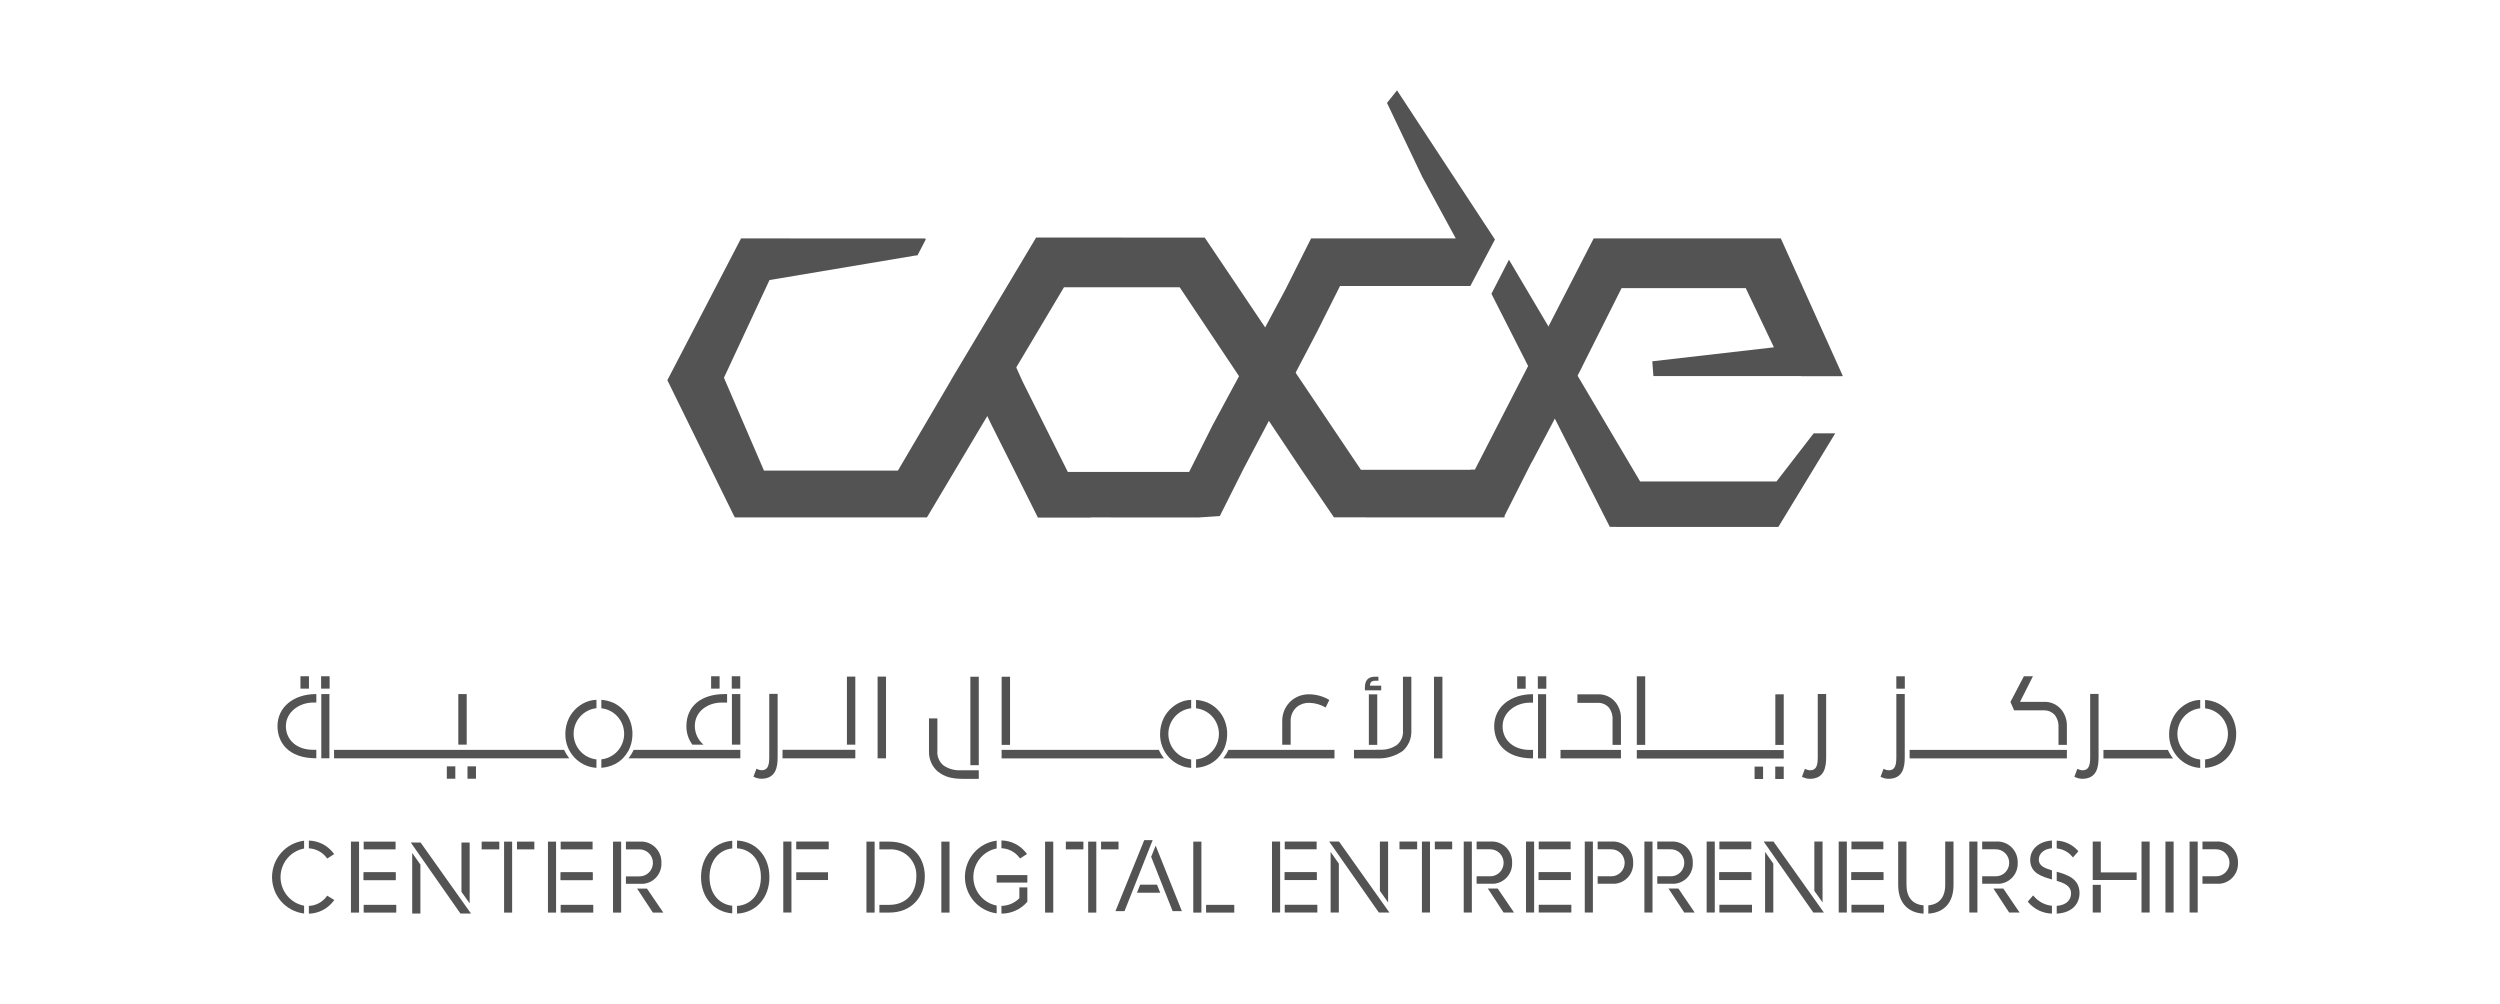 <?xml version="1.0" encoding="utf-8"?>
<svg xmlns="http://www.w3.org/2000/svg" width="249" height="100" viewBox="0 0 249 100" fill="none">
<path d="M148.827 23.749C148.842 23.749 148.817 23.736 148.827 23.749L139.144 9L138.144 10.249L141.651 17.599L144.993 23.745L130.585 23.743L130.517 23.878L128.031 28.832L123.061 38.115L122.947 38.32L120.763 42.373L118.438 47.006H116.286H106.355L101.858 38.016L99.62 33.062L98.782 31.608L95.988 36.557L98.745 42.3L100.899 46.592L103.376 51.555H108.629L108.619 51.536L119.409 51.538L121.493 51.4L123.873 46.659L128.762 37.415L128.767 37.647L131.141 33.117L133.466 28.484H133.86L146.438 28.486H146.445L146.411 28.467C146.42 28.477 146.432 28.484 146.445 28.486L148.898 23.853L148.827 23.749Z" fill="#535353"/>
<path d="M176.94 47.951H163.356L150.292 25.866L148.546 29.26L160.338 52.479L177.123 52.483L182.79 43.158H180.644L176.94 47.951Z" fill="#535353"/>
<path d="M177.37 23.747L158.731 23.744L146.902 46.77H146.459L146.476 46.794H135.549L120.079 23.795L119.984 23.663L103.198 23.66L94.713 37.867L94.72 37.876L89.432 46.872H76.092L72.105 37.624L76.642 27.893L91.161 25.453L91.382 25.435L92.208 23.843L92.141 23.751L73.806 23.747L66.469 37.867L73.113 51.4L73.209 51.531H81.902L92.323 51.533L105.974 28.609L117.496 28.611L129.626 46.781L129.283 46.788H129.632L132.877 51.55L132.888 51.529L149.825 51.533L149.873 51.437L149.842 51.395L152.553 46.028L152.564 46.043L157.559 36.589H157.547L159.415 32.868L161.508 28.699H162.21L173.877 28.701L176.682 34.592L164.568 35.985L164.677 37.455H164.698H164.789L179.391 37.457L179.399 37.468H183.502L183.53 37.414L177.37 23.747Z" fill="#535353"/>
<path d="M32.81 69.129H32.001V75.525H32.81V69.129Z" fill="#535353"/>
<path d="M32.83 67.354H31.983V68.588H32.83V67.354Z" fill="#535353"/>
<path d="M27.637 72.326C27.637 73.873 28.647 75.525 31.484 75.525H31.506V74.679H31.166C29.581 74.679 28.474 73.712 28.474 72.326C28.474 70.874 29.872 69.975 31.166 69.975H31.506V69.129H31.484C29.22 69.129 27.637 70.444 27.637 72.326Z" fill="#535353"/>
<path d="M30.772 67.354H29.926V68.588H30.772V67.354Z" fill="#535353"/>
<path d="M84.353 74.166H85.189V67.391H84.353V74.166ZM77.94 75.527H85.189V74.681H77.94V75.527ZM87.409 67.392V75.527H88.247V67.391L87.409 67.392Z" fill="#535353"/>
<path d="M56.568 75.347C56.434 75.159 56.316 74.959 56.217 74.75L56.186 74.685H33.273V75.531H56.7L56.568 75.347Z" fill="#535353"/>
<path d="M56.677 71.504C56.433 72 56.307 72.547 56.31 73.101C56.295 73.958 56.609 74.788 57.186 75.418C57.763 76.047 58.558 76.427 59.406 76.478V75.636C58.782 75.57 58.204 75.273 57.784 74.802C57.364 74.331 57.132 73.72 57.132 73.087C57.132 72.453 57.364 71.842 57.784 71.371C58.204 70.9 58.782 70.603 59.406 70.537V69.701C59.161 69.71 58.919 69.747 58.682 69.811C58.252 69.943 57.854 70.161 57.509 70.452C57.165 70.743 56.882 71.101 56.677 71.504Z" fill="#535353"/>
<path d="M63.114 74.684L63.083 74.75C62.984 74.959 62.867 75.159 62.734 75.347L62.602 75.53H73.738V74.684H63.114Z" fill="#535353"/>
<path d="M62.634 74.684C62.67 74.613 62.704 74.537 62.737 74.46C62.748 74.431 62.759 74.402 62.768 74.372L62.783 74.326C62.807 74.26 62.829 74.195 62.851 74.125C62.945 73.793 62.992 73.448 62.991 73.103C62.996 72.462 62.829 71.832 62.51 71.278C62.182 70.733 61.703 70.295 61.132 70.02C60.742 69.84 60.322 69.733 59.893 69.705V70.545C60.516 70.61 61.094 70.906 61.513 71.376C61.933 71.846 62.165 72.456 62.165 73.088C62.165 73.721 61.933 74.331 61.513 74.801C61.094 75.27 60.516 75.567 59.893 75.632V76.471C60.355 76.442 60.807 76.321 61.224 76.117L61.252 76.104C61.269 76.095 61.285 76.084 61.303 76.074L61.366 76.037C61.425 76.004 61.485 75.969 61.542 75.931L61.596 75.892C61.668 75.843 61.737 75.792 61.805 75.737C61.85 75.7 61.896 75.66 61.953 75.604L61.981 75.578C61.999 75.562 62.016 75.547 62.034 75.529C62.232 75.329 62.402 75.103 62.541 74.858L62.64 74.685L62.634 74.684Z" fill="#535353"/>
<path d="M71.671 67.354H70.826V68.588H71.671V67.354Z" fill="#535353"/>
<path d="M46.484 69.129H45.647V74.166H46.484V69.129Z" fill="#535353"/>
<path d="M73.729 67.354H72.883V68.588H73.729V67.354Z" fill="#535353"/>
<path d="M73.737 69.129H72.9V74.166H73.737V69.129Z" fill="#535353"/>
<path d="M47.407 76.328H46.562V77.561H47.407V76.328Z" fill="#535353"/>
<path d="M45.35 76.328H44.504V77.561H45.35V76.328Z" fill="#535353"/>
<path d="M68.367 72.316C68.355 72.983 68.564 73.634 68.961 74.167H70.067C69.799 73.94 69.582 73.657 69.433 73.338C69.284 73.018 69.206 72.669 69.204 72.316C69.204 70.796 70.567 69.977 71.852 69.977H72.418V69.13H72.169C69.823 69.129 68.367 70.35 68.367 72.316Z" fill="#535353"/>
<path d="M75.818 77.563C77.269 77.563 77.453 76.419 77.453 75.423V69.112H76.616V75.423C76.616 76.198 76.488 76.715 75.862 76.715C75.736 76.713 75.612 76.686 75.496 76.636L75.34 76.569L75.043 77.358L75.186 77.422C75.385 77.51 75.6 77.558 75.818 77.563Z" fill="#535353"/>
<path d="M220.867 70.029C220.476 69.849 220.056 69.742 219.627 69.714V70.554C220.251 70.618 220.829 70.914 221.25 71.384C221.67 71.853 221.903 72.464 221.903 73.097C221.903 73.731 221.67 74.341 221.25 74.811C220.829 75.281 220.251 75.577 219.627 75.641V76.48C220.088 76.451 220.539 76.331 220.955 76.127L220.984 76.114C221.004 76.103 221.024 76.091 221.043 76.079L221.074 76.061C221.143 76.023 221.21 75.984 221.277 75.941C221.289 75.932 221.301 75.923 221.33 75.901C221.401 75.852 221.471 75.801 221.539 75.746C221.59 75.704 221.639 75.659 221.705 75.596C221.727 75.577 221.751 75.558 221.768 75.538C221.966 75.338 222.136 75.113 222.275 74.867L222.374 74.694H222.368C222.404 74.622 222.438 74.547 222.47 74.469C222.482 74.441 222.493 74.411 222.502 74.382L222.517 74.336C222.542 74.27 222.563 74.203 222.586 74.133C222.679 73.8 222.726 73.457 222.725 73.111C222.73 72.47 222.564 71.84 222.244 71.287C221.916 70.742 221.437 70.305 220.867 70.029Z" fill="#535353"/>
<path d="M216.412 71.514C216.168 72.01 216.041 72.557 216.044 73.111C216.029 73.969 216.343 74.799 216.92 75.428C217.497 76.057 218.293 76.437 219.141 76.487V75.646C218.517 75.579 217.94 75.282 217.521 74.811C217.101 74.34 216.869 73.73 216.869 73.096C216.869 72.463 217.101 71.852 217.521 71.382C217.94 70.911 218.517 70.614 219.141 70.547V69.709C218.896 69.718 218.653 69.755 218.417 69.818C217.987 69.95 217.588 70.169 217.244 70.46C216.899 70.751 216.617 71.11 216.412 71.514Z" fill="#535353"/>
<path d="M215.952 74.76L215.922 74.694H209.504V75.542H216.434L216.301 75.358C216.168 75.169 216.051 74.969 215.952 74.76Z" fill="#535353"/>
<path d="M207.382 77.569C208.833 77.569 209.018 76.426 209.018 75.43V69.119H208.181V75.43C208.181 76.205 208.053 76.721 207.427 76.721C207.301 76.719 207.177 76.692 207.061 76.643L206.905 76.575L206.607 77.365L206.75 77.429C206.95 77.517 207.165 77.564 207.382 77.569Z" fill="#535353"/>
<path d="M190.199 75.536V74.69H205.861V75.536H190.199Z" fill="#535353"/>
<path d="M188.078 77.57C189.528 77.57 189.713 76.426 189.713 75.43V69.12H188.876V75.43C188.876 76.205 188.748 76.721 188.122 76.721C187.996 76.719 187.872 76.693 187.756 76.643L187.599 76.576L187.303 77.365L187.445 77.429C187.645 77.517 187.86 77.565 188.078 77.57Z" fill="#535353"/>
<path d="M189.719 67.359H188.874V68.592H189.719V67.359Z" fill="#535353"/>
<path d="M203.625 70.751C203.827 70.753 204.027 70.799 204.21 70.885C204.393 70.971 204.555 71.096 204.687 71.251C204.94 71.602 205.06 72.034 205.025 72.467V74.189H205.862V72.329C205.881 71.737 205.69 71.157 205.323 70.694C205.111 70.432 204.84 70.224 204.534 70.087C204.227 69.949 203.893 69.886 203.558 69.903H201.196L202.481 67.356H201.58L200.244 69.904L200.242 69.909V69.916L200.605 70.746L200.611 70.752L203.625 70.751Z" fill="#535353"/>
<path d="M135.943 68.469C135.943 67.754 136.284 67.402 136.931 67.402H137.289V67.798H136.991C136.59 67.798 136.45 67.982 136.45 68.292H137.568V68.76H135.943V68.469Z" fill="#535353"/>
<path d="M143.665 67.402H142.827V75.536H143.665V67.402Z" fill="#535353"/>
<path d="M120.367 70.025C119.976 69.845 119.556 69.738 119.127 69.71V70.55C119.751 70.614 120.33 70.909 120.75 71.379C121.171 71.849 121.404 72.46 121.404 73.093C121.404 73.727 121.171 74.337 120.75 74.807C120.33 75.277 119.751 75.573 119.127 75.636V76.476C119.589 76.447 120.04 76.327 120.455 76.124L120.484 76.11C120.505 76.099 120.525 76.087 120.544 76.075L120.574 76.057C120.643 76.019 120.711 75.98 120.777 75.936C120.79 75.928 120.801 75.919 120.831 75.897C120.902 75.848 120.971 75.797 121.039 75.742C121.091 75.7 121.139 75.654 121.205 75.593C121.227 75.573 121.251 75.554 121.269 75.534C121.466 75.334 121.637 75.109 121.775 74.863L121.874 74.69H121.868C121.904 74.618 121.939 74.543 121.971 74.465C121.982 74.436 121.993 74.407 122.002 74.377L122.018 74.332C122.042 74.265 122.063 74.199 122.086 74.129C122.179 73.796 122.226 73.452 122.225 73.106C122.231 72.466 122.065 71.836 121.744 71.283C121.416 70.737 120.937 70.3 120.367 70.025Z" fill="#535353"/>
<path d="M115.912 71.51C115.667 72.006 115.541 72.553 115.543 73.107C115.529 73.964 115.843 74.794 116.42 75.424C116.997 76.053 117.793 76.433 118.641 76.484V75.642C118.017 75.575 117.44 75.278 117.02 74.807C116.601 74.337 116.368 73.726 116.368 73.093C116.368 72.459 116.601 71.849 117.02 71.378C117.44 70.907 118.017 70.61 118.641 70.543V69.705C118.395 69.714 118.151 69.75 117.914 69.814C117.484 69.947 117.086 70.165 116.742 70.457C116.398 70.748 116.116 71.106 115.912 71.51Z" fill="#535353"/>
<path d="M115.45 74.756L115.42 74.69H99.761V75.537H115.932L115.8 75.353C115.666 75.165 115.549 74.965 115.45 74.756Z" fill="#535353"/>
<path d="M121.837 75.536L121.969 75.353C122.103 75.165 122.22 74.965 122.318 74.756L122.349 74.69H132.915V75.536H121.837Z" fill="#535353"/>
<path d="M97.486 67.402H96.649V76.212H97.486V67.402Z" fill="#535353"/>
<path d="M93.98 76.243C93.764 76.067 93.594 75.839 93.486 75.581C93.379 75.322 93.337 75.04 93.364 74.761V71.55H92.527V74.876C92.52 75.248 92.595 75.616 92.745 75.955C92.895 76.295 93.118 76.596 93.396 76.839C94.097 77.379 94.767 77.573 95.955 77.573H97.486V76.719H95.638C95.049 76.742 94.469 76.575 93.98 76.243Z" fill="#535353"/>
<path d="M100.6 67.402H99.763V74.189H100.6V67.402Z" fill="#535353"/>
<path d="M128.549 71.804C128.543 71.535 128.598 71.268 128.71 71.024C128.821 70.779 128.987 70.564 129.193 70.394C129.547 70.119 129.986 69.981 130.432 70.004C130.989 70.021 131.532 70.177 132.015 70.457L132.033 70.466L132.393 69.73L132.401 69.712L132.383 69.703C131.77 69.342 131.072 69.152 130.362 69.152C129.751 69.149 129.157 69.353 128.677 69.734C128.367 69.988 128.119 70.31 127.951 70.676C127.784 71.041 127.701 71.441 127.709 71.844V74.175H128.55V71.844C128.55 71.832 128.549 71.818 128.549 71.804Z" fill="#535353"/>
<path d="M139.703 74.803C139.982 74.559 140.204 74.256 140.354 73.916C140.504 73.576 140.578 73.207 140.571 72.834V67.402H139.734V72.719C139.762 72.999 139.72 73.281 139.613 73.54C139.506 73.799 139.337 74.028 139.121 74.205C138.685 74.504 138.171 74.668 137.644 74.676H137.27L136.197 74.68L134.857 74.687V75.535H137.147C138.055 75.578 138.953 75.321 139.703 74.803Z" fill="#535353"/>
<path d="M137.174 69.155H136.338V74.189H137.174V69.155Z" fill="#535353"/>
<path d="M180.25 77.57C181.701 77.57 181.885 76.426 181.885 75.43V69.12H181.048V75.43C181.048 76.205 180.92 76.721 180.294 76.721C180.168 76.719 180.044 76.693 179.928 76.643L179.772 76.576L179.475 77.365L179.617 77.429C179.817 77.517 180.032 77.565 180.25 77.57Z" fill="#535353"/>
<path d="M163.026 75.551V74.705H177.66V75.551H163.026ZM176.823 74.193V69.155H177.66V74.193L176.823 74.193Z" fill="#535353"/>
<path d="M163.863 67.36H163.026V74.189H163.863V67.36Z" fill="#535353"/>
<path d="M153.184 75.536V69.14H153.993V75.536H153.184ZM152.668 75.536C149.831 75.536 148.821 73.885 148.821 72.338C148.821 70.457 150.403 69.141 152.668 69.141H152.69V69.987H152.35C151.056 69.987 149.658 70.886 149.658 72.338C149.658 73.723 150.765 74.69 152.35 74.69H152.69V75.536H152.668ZM153.168 68.599V67.365H154.014V68.599H153.168ZM151.11 68.599V67.365H151.956V68.599H151.11Z" fill="#535353"/>
<path d="M155.427 75.536V74.69H161.446V75.536H155.427Z" fill="#535353"/>
<path d="M159.21 70.004C159.412 70.007 159.611 70.053 159.794 70.139C159.977 70.225 160.14 70.35 160.272 70.504C160.525 70.856 160.645 71.288 160.61 71.721V74.189H161.447V71.582C161.465 70.99 161.274 70.409 160.908 69.946C160.695 69.684 160.425 69.477 160.118 69.339C159.812 69.202 159.478 69.139 159.143 69.156H157.11V70.005L159.21 70.004Z" fill="#535353"/>
<path d="M175.602 76.354H174.756V77.587H175.602V76.354Z" fill="#535353"/>
<path d="M177.66 76.354H176.814V77.587H177.66V76.354Z" fill="#535353"/>
<path d="M32.59 89.207L32.525 89.298C32.317 89.575 32.052 89.802 31.747 89.963C31.443 90.124 31.107 90.214 30.763 90.228V91.002C31.238 90.991 31.703 90.873 32.127 90.657C32.55 90.441 32.92 90.132 33.21 89.752L33.296 89.645L32.59 89.207Z" fill="#535353"/>
<path d="M30.763 84.495C31.106 84.511 31.441 84.602 31.745 84.763C32.05 84.923 32.316 85.149 32.525 85.424L32.591 85.515L33.282 85.064L33.201 84.96C32.911 84.584 32.542 84.277 32.121 84.063C31.699 83.848 31.235 83.732 30.763 83.722V84.495Z" fill="#535353"/>
<path d="M30.288 90.208C29.629 90.085 29.034 89.732 28.605 89.212C28.177 88.692 27.942 88.037 27.942 87.36C27.942 86.684 28.177 86.028 28.605 85.508C29.034 84.988 29.629 84.636 30.288 84.512V83.735C29.408 83.84 28.597 84.266 28.008 84.935C27.42 85.603 27.095 86.466 27.095 87.36C27.095 88.255 27.42 89.118 28.008 89.786C28.597 90.454 29.408 90.881 30.288 90.986V90.208Z" fill="#535353"/>
<path d="M46.779 89.976V83.914H45.961V88.827L46.779 89.976Z" fill="#535353"/>
<path d="M41.891 83.914H40.913L45.857 90.985H46.909L41.891 83.914Z" fill="#535353"/>
<path d="M41.055 84.949V90.985H41.872V86.116L41.055 84.949Z" fill="#535353"/>
<path d="M61.866 83.826H61.057V90.895H61.866V83.826Z" fill="#535353"/>
<path d="M62.341 84.598H63.65C63.829 84.591 64.008 84.621 64.175 84.686C64.342 84.75 64.495 84.848 64.624 84.974C64.753 85.099 64.855 85.249 64.925 85.416C64.995 85.582 65.031 85.761 65.031 85.942C65.031 86.123 64.995 86.302 64.925 86.468C64.855 86.635 64.753 86.785 64.624 86.91C64.495 87.036 64.342 87.134 64.175 87.198C64.008 87.263 63.829 87.293 63.65 87.286H62.341V88.026H64.085C64.592 87.978 65.06 87.734 65.394 87.346C65.728 86.958 65.901 86.456 65.878 85.942C65.889 85.654 65.839 85.367 65.733 85.1C65.626 84.833 65.465 84.591 65.259 84.391C65.054 84.191 64.808 84.037 64.54 83.94C64.271 83.843 63.985 83.803 63.701 83.826H62.341V84.598Z" fill="#535353"/>
<path d="M64.443 88.508H63.459L65.026 90.896H66.067L64.443 88.508Z" fill="#535353"/>
<path d="M49.731 83.826H47.972V84.598H49.731V83.826Z" fill="#535353"/>
<path d="M53.22 83.826H51.492V84.598H53.22V83.826Z" fill="#535353"/>
<path d="M51.009 83.826H50.206V90.895H51.009V83.826Z" fill="#535353"/>
<path d="M59.021 86.887H55.843V87.659H59.021V86.887Z" fill="#535353"/>
<path d="M59.091 90.122H55.843V90.895H59.091V90.122Z" fill="#535353"/>
<path d="M55.384 83.826H54.575V90.895H55.384V83.826Z" fill="#535353"/>
<path d="M59.021 86.887H55.843V87.659H59.021V86.887Z" fill="#535353"/>
<path d="M59.021 83.826H55.843V84.598H59.021V83.826Z" fill="#535353"/>
<path d="M39.399 86.887H36.221V87.659H39.399V86.887Z" fill="#535353"/>
<path d="M39.469 90.122H36.221V90.895H39.469V90.122Z" fill="#535353"/>
<path d="M35.763 83.826H34.953V90.895H35.763V83.826Z" fill="#535353"/>
<path d="M39.399 86.887H36.221V87.659H39.399V86.887Z" fill="#535353"/>
<path d="M39.399 83.826H36.221V84.598H39.399V83.826Z" fill="#535353"/>
<path d="M72.932 90.211C71.574 90.068 70.669 88.954 70.669 87.357C70.669 85.76 71.574 84.646 72.932 84.503V83.737C71.094 83.881 69.822 85.334 69.822 87.356C69.822 89.377 71.094 90.83 72.932 90.974V90.211Z" fill="#535353"/>
<path d="M73.407 83.719V84.492C74.831 84.577 75.786 85.722 75.786 87.357C75.786 88.993 74.832 90.138 73.407 90.232V90.996C75.306 90.912 76.633 89.42 76.633 87.357C76.633 85.295 75.306 83.803 73.407 83.719Z" fill="#535353"/>
<path d="M82.541 83.817H79.304V84.59H82.541V83.817Z" fill="#535353"/>
<path d="M78.828 83.817H78.015V90.887H78.828V83.817Z" fill="#535353"/>
<path d="M82.471 86.879H79.304V87.651H82.471V86.879Z" fill="#535353"/>
<path d="M87.113 83.826H86.298V90.895H87.113V83.826Z" fill="#535353"/>
<path d="M88.576 83.826H87.588V84.598H88.576C88.933 84.576 89.291 84.63 89.626 84.757C89.961 84.885 90.266 85.082 90.52 85.337C90.774 85.591 90.972 85.897 91.1 86.235C91.229 86.572 91.285 86.933 91.266 87.294C91.266 89.012 90.21 90.123 88.576 90.123H87.588V90.893H88.576C90.691 90.893 92.113 89.445 92.113 87.292C92.113 85.219 90.69 83.826 88.576 83.826Z" fill="#535353"/>
<path d="M94.572 83.826H93.757V90.895H94.572V83.826Z" fill="#535353"/>
<path d="M104.905 83.826H104.09V90.895H104.905V83.826Z" fill="#535353"/>
<path d="M99.744 84.483C100.091 84.496 100.432 84.587 100.741 84.748C101.049 84.909 101.319 85.137 101.531 85.416L101.598 85.508L102.289 85.057L102.208 84.954C101.916 84.572 101.543 84.262 101.117 84.047C100.69 83.831 100.221 83.716 99.744 83.709V84.483Z" fill="#535353"/>
<path d="M99.268 87.905H102.324V87.16H99.268V87.905Z" fill="#535353"/>
<path d="M101.529 88.385V89.459C101.296 89.699 101.018 89.89 100.712 90.021C100.406 90.152 100.076 90.221 99.744 90.224V90.996C100.225 90.999 100.701 90.898 101.141 90.7C101.581 90.502 101.974 90.213 102.294 89.85L102.324 89.815V88.386L101.529 88.385Z" fill="#535353"/>
<path d="M99.268 90.195C98.614 90.067 98.025 89.713 97.602 89.194C97.178 88.675 96.946 88.024 96.946 87.351C96.946 86.679 97.178 86.027 97.602 85.508C98.025 84.99 98.614 84.636 99.268 84.507V83.728C98.395 83.839 97.591 84.268 97.009 84.935C96.427 85.602 96.106 86.46 96.106 87.349C96.106 88.238 96.427 89.096 97.009 89.763C97.591 90.43 98.395 90.859 99.268 90.97V90.195Z" fill="#535353"/>
<path d="M115.103 84.22L114.657 85.343L116.792 90.746H117.713L115.103 84.22Z" fill="#535353"/>
<path d="M115.238 88.112H113.56L113.242 88.914H115.556L115.238 88.112Z" fill="#535353"/>
<path d="M114.805 83.678H113.965L111.168 90.582L111.1 90.747H112.002L114.805 83.678Z" fill="#535353"/>
<path d="M109.192 83.826H108.382V90.895H109.192V83.826Z" fill="#535353"/>
<path d="M111.406 83.826H109.667V84.598H111.406V83.826Z" fill="#535353"/>
<path d="M107.907 83.826H106.158V84.598H107.907V83.826Z" fill="#535353"/>
<path d="M122.934 90.123H120.125V90.895H122.934V90.123Z" fill="#535353"/>
<path d="M119.66 83.826H118.85V90.895H119.66V83.826Z" fill="#535353"/>
<path d="M158.652 83.818H157.843V90.887H158.652V83.818Z" fill="#535353"/>
<path d="M159.127 84.59H160.436C160.615 84.584 160.794 84.613 160.961 84.678C161.128 84.742 161.281 84.84 161.41 84.966C161.539 85.091 161.641 85.242 161.711 85.408C161.781 85.575 161.818 85.753 161.818 85.934C161.818 86.115 161.781 86.294 161.711 86.46C161.641 86.627 161.539 86.777 161.41 86.903C161.281 87.028 161.128 87.126 160.961 87.191C160.794 87.255 160.615 87.285 160.436 87.278H159.127V88.019H160.871C161.377 87.97 161.846 87.726 162.18 87.338C162.514 86.951 162.687 86.448 162.664 85.935C162.675 85.647 162.625 85.359 162.519 85.092C162.412 84.825 162.251 84.583 162.045 84.383C161.84 84.183 161.594 84.03 161.326 83.932C161.057 83.835 160.771 83.796 160.486 83.818H159.127V84.59Z" fill="#535353"/>
<path d="M218.891 83.818H218.083V90.887H218.891V83.818Z" fill="#535353"/>
<path d="M219.366 84.59H220.676C220.854 84.584 221.033 84.613 221.2 84.678C221.367 84.742 221.52 84.84 221.649 84.966C221.778 85.091 221.881 85.242 221.951 85.408C222.021 85.575 222.057 85.753 222.057 85.934C222.057 86.115 222.021 86.294 221.951 86.46C221.881 86.627 221.778 86.777 221.649 86.903C221.52 87.028 221.367 87.126 221.2 87.191C221.033 87.255 220.854 87.285 220.676 87.278H219.366V88.019H221.11C221.616 87.97 222.085 87.726 222.419 87.338C222.753 86.951 222.926 86.448 222.903 85.935C222.914 85.647 222.865 85.359 222.758 85.092C222.651 84.825 222.49 84.583 222.284 84.383C222.079 84.183 221.834 84.03 221.565 83.932C221.296 83.835 221.01 83.796 220.726 83.818H219.366V84.59Z" fill="#535353"/>
<path d="M164.59 83.818H163.781V90.887H164.59V83.818Z" fill="#535353"/>
<path d="M165.065 84.59H166.374C166.553 84.584 166.732 84.613 166.899 84.678C167.066 84.742 167.219 84.84 167.348 84.966C167.477 85.091 167.579 85.242 167.649 85.408C167.719 85.574 167.756 85.753 167.756 85.934C167.756 86.115 167.719 86.294 167.649 86.46C167.579 86.627 167.477 86.777 167.348 86.903C167.219 87.028 167.066 87.126 166.899 87.19C166.732 87.255 166.553 87.285 166.374 87.278H165.065V88.019H166.809C167.315 87.97 167.784 87.726 168.118 87.338C168.451 86.95 168.625 86.448 168.602 85.935C168.613 85.647 168.563 85.359 168.457 85.092C168.35 84.825 168.189 84.583 167.983 84.383C167.777 84.183 167.532 84.03 167.264 83.932C166.995 83.835 166.709 83.796 166.424 83.818H165.065V84.59Z" fill="#535353"/>
<path d="M167.166 88.498H166.183L167.75 90.887H168.79L167.166 88.498Z" fill="#535353"/>
<path d="M138.254 89.88V83.818H137.437V88.73L138.254 89.88Z" fill="#535353"/>
<path d="M133.367 83.818H132.388L137.332 90.887H138.385L133.367 83.818Z" fill="#535353"/>
<path d="M132.53 84.853V90.887H133.348V86.019L132.53 84.853Z" fill="#535353"/>
<path d="M181.527 89.88V83.818H180.709V88.73L181.527 89.88Z" fill="#535353"/>
<path d="M176.64 83.818H175.661L180.605 90.887H181.657L176.64 83.818Z" fill="#535353"/>
<path d="M175.803 84.853V90.887H176.621V86.019L175.803 84.853Z" fill="#535353"/>
<path d="M146.596 83.818H145.787V90.887H146.596V83.818Z" fill="#535353"/>
<path d="M147.07 84.59H148.38C148.559 84.584 148.737 84.613 148.904 84.678C149.072 84.742 149.224 84.84 149.353 84.966C149.482 85.091 149.585 85.242 149.655 85.408C149.725 85.575 149.761 85.753 149.761 85.934C149.761 86.115 149.725 86.294 149.655 86.46C149.585 86.627 149.482 86.777 149.353 86.903C149.224 87.028 149.072 87.126 148.904 87.191C148.737 87.255 148.559 87.285 148.38 87.278H147.07V88.019H148.814C149.321 87.97 149.789 87.726 150.123 87.338C150.457 86.951 150.63 86.448 150.607 85.935C150.618 85.647 150.569 85.359 150.462 85.092C150.356 84.825 150.194 84.583 149.989 84.383C149.783 84.183 149.538 84.03 149.269 83.932C149 83.835 148.714 83.796 148.43 83.818H147.07V84.59Z" fill="#535353"/>
<path d="M149.172 88.498H148.188L149.755 90.887H150.796L149.172 88.498Z" fill="#535353"/>
<path d="M196.951 83.818H196.143V90.887H196.951V83.818Z" fill="#535353"/>
<path d="M197.426 84.59H198.736C198.915 84.584 199.093 84.613 199.26 84.678C199.428 84.742 199.58 84.84 199.709 84.966C199.838 85.091 199.941 85.242 200.011 85.408C200.081 85.575 200.117 85.753 200.117 85.934C200.117 86.115 200.081 86.294 200.011 86.46C199.941 86.627 199.838 86.777 199.709 86.903C199.58 87.028 199.428 87.126 199.26 87.191C199.093 87.255 198.915 87.285 198.736 87.278H197.426V88.019H199.17C199.677 87.97 200.145 87.726 200.479 87.338C200.813 86.951 200.986 86.448 200.963 85.935C200.974 85.647 200.925 85.359 200.818 85.092C200.712 84.825 200.55 84.583 200.344 84.383C200.139 84.183 199.894 84.03 199.625 83.932C199.356 83.835 199.07 83.796 198.786 83.818H197.426V84.59Z" fill="#535353"/>
<path d="M199.528 88.498H198.544L200.111 90.887H201.152L199.528 88.498Z" fill="#535353"/>
<path d="M141.148 83.818H139.389V84.59H141.148V83.818Z" fill="#535353"/>
<path d="M144.637 83.818H142.909V84.59H144.637V83.818Z" fill="#535353"/>
<path d="M142.427 83.818H141.624V90.887H142.427V83.818Z" fill="#535353"/>
<path d="M156.435 86.879H153.258V87.651H156.435V86.879Z" fill="#535353"/>
<path d="M156.506 90.115H153.258V90.887H156.506V90.115Z" fill="#535353"/>
<path d="M152.799 83.818H151.989V90.887H152.799V83.818Z" fill="#535353"/>
<path d="M156.435 86.879H153.258V87.651H156.435V86.879Z" fill="#535353"/>
<path d="M156.435 83.818H153.258V84.59H156.435V83.818Z" fill="#535353"/>
<path d="M174.428 86.879H171.251V87.651H174.428V86.879Z" fill="#535353"/>
<path d="M174.499 90.115H171.251V90.887H174.499V90.115Z" fill="#535353"/>
<path d="M170.792 83.818H169.982V90.887H170.792V83.818Z" fill="#535353"/>
<path d="M174.428 86.879H171.251V87.651H174.428V86.879Z" fill="#535353"/>
<path d="M174.428 83.818H171.251V84.59H174.428V83.818Z" fill="#535353"/>
<path d="M187.581 86.879H184.404V87.651H187.581V86.879Z" fill="#535353"/>
<path d="M187.652 90.115H184.404V90.887H187.652V90.115Z" fill="#535353"/>
<path d="M183.945 83.818H183.135V90.887H183.945V83.818Z" fill="#535353"/>
<path d="M187.581 86.879H184.404V87.651H187.581V86.879Z" fill="#535353"/>
<path d="M187.581 83.818H184.404V84.59H187.581V83.818Z" fill="#535353"/>
<path d="M131.137 86.879H127.96V87.651H131.137V86.879Z" fill="#535353"/>
<path d="M131.208 90.115H127.96V90.887H131.208V90.115Z" fill="#535353"/>
<path d="M127.501 83.818H126.691V90.887H127.501V83.818Z" fill="#535353"/>
<path d="M131.137 86.879H127.96V87.651H131.137V86.879Z" fill="#535353"/>
<path d="M131.137 83.818H127.96V84.59H131.137V83.818Z" fill="#535353"/>
<path d="M216.493 83.818H215.678V90.887H216.493V83.818Z" fill="#535353"/>
<path d="M191.586 90.173C190.491 90.081 189.885 89.368 189.885 88.135V83.818H189.059V88.146C189.059 89.876 189.981 90.906 191.586 90.999V90.173Z" fill="#535353"/>
<path d="M193.743 83.818V88.135C193.743 89.363 193.145 90.078 192.062 90.172V90.997C193.655 90.901 194.57 89.873 194.57 88.146V83.818H193.743Z" fill="#535353"/>
<path d="M204.374 87.593V86.687C203.623 86.466 203.064 86.226 203.064 85.617C203.064 84.997 203.598 84.547 204.374 84.488V83.716C203.095 83.792 202.208 84.57 202.208 85.647C202.208 86.948 203.341 87.302 204.374 87.593Z" fill="#535353"/>
<path d="M204.849 84.506C205.44 84.556 205.988 84.84 206.374 85.295L206.462 85.4L207.007 84.789L206.937 84.709C206.671 84.413 206.35 84.174 205.991 84.006C205.632 83.838 205.243 83.743 204.848 83.729L204.849 84.506Z" fill="#535353"/>
<path d="M204.374 90.216C203.684 90.146 203.046 89.813 202.59 89.285L202.499 89.181L201.967 89.803L202.032 89.882C202.324 90.221 202.683 90.496 203.086 90.687C203.489 90.879 203.927 90.984 204.373 90.996L204.374 90.216Z" fill="#535353"/>
<path d="M204.849 86.824V87.731C205.667 87.979 206.275 88.253 206.275 88.996C206.275 89.552 205.893 90.151 204.849 90.226V90.999C206.516 90.907 207.121 89.893 207.121 88.955C207.121 87.502 205.881 87.117 204.849 86.824Z" fill="#535353"/>
<path d="M212.81 87.651V86.889H209.241V83.816H208.436V87.65L212.81 87.651Z" fill="#535353"/>
<path d="M209.241 88.131H208.436V90.887H209.241V88.131Z" fill="#535353"/>
<path d="M214.105 83.818H213.295V90.887H214.105V83.818Z" fill="#535353"/>
</svg>